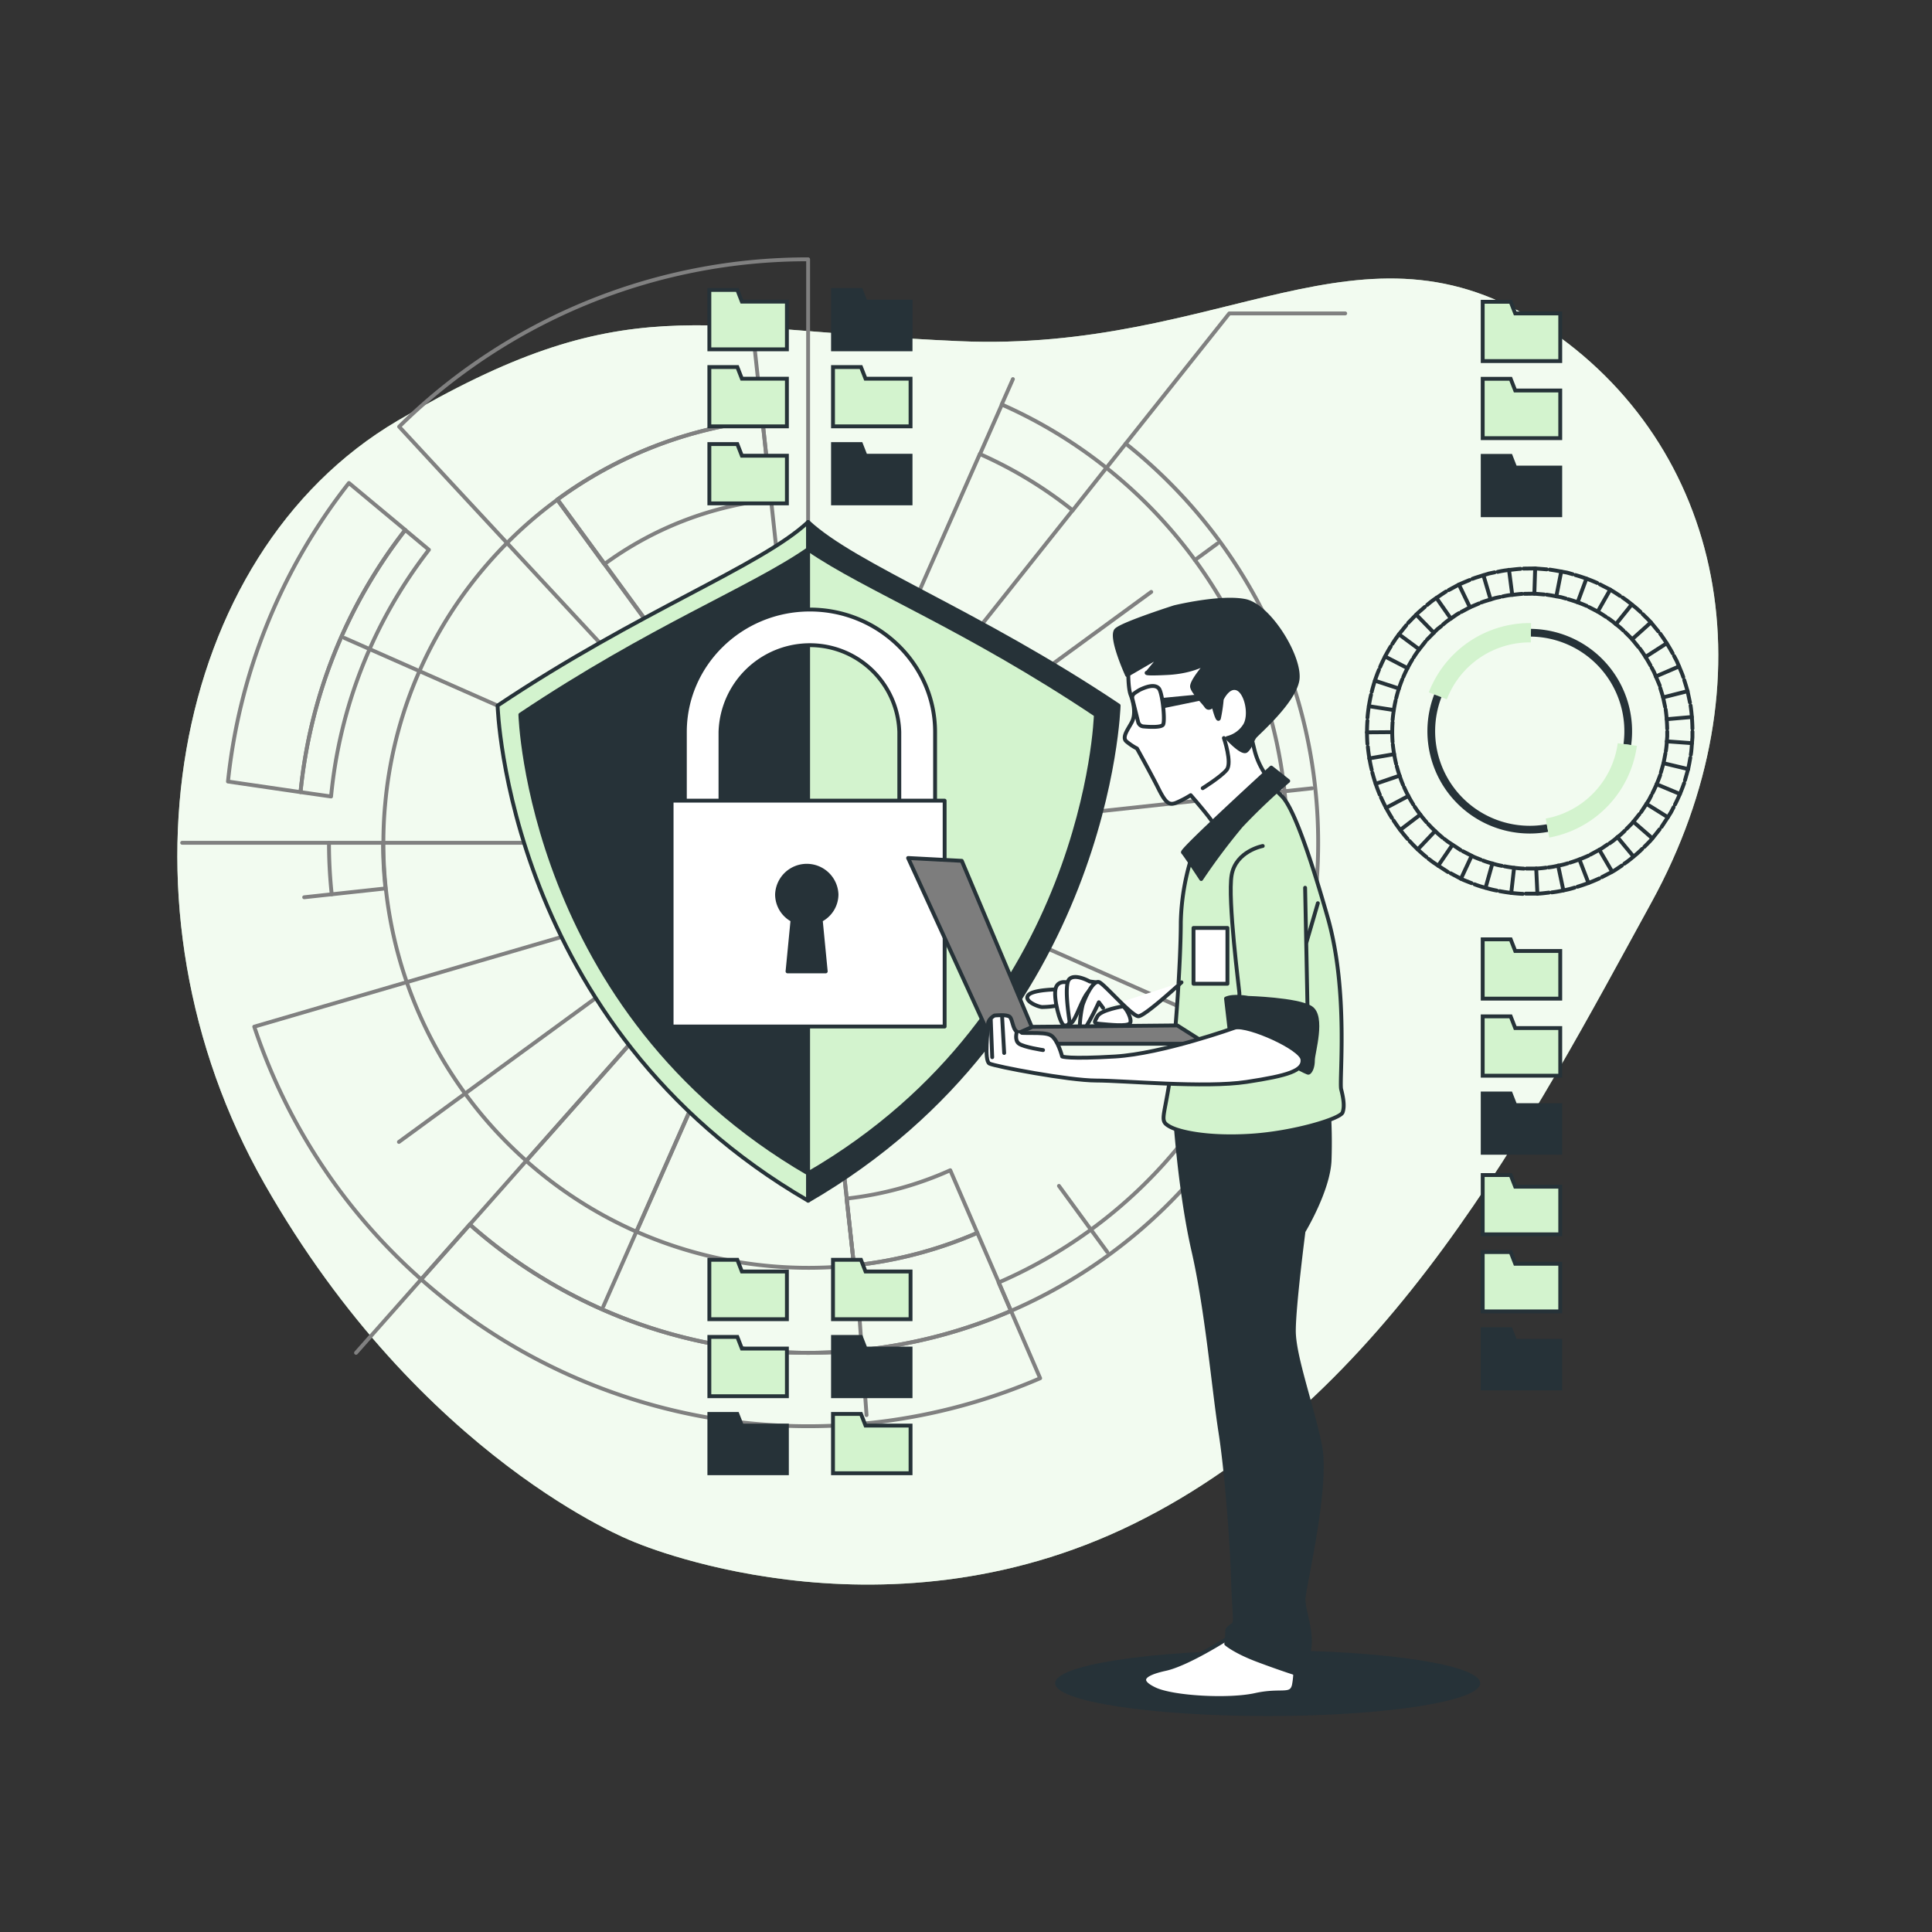 <?xml version="1.0" encoding="UTF-8"?>
<svg xmlns="http://www.w3.org/2000/svg" viewBox="0 0 500 500">
  <rect x="0" y="0" width="500" height="500" fill="#333333" stroke="none"/>
  <g id="freepik--background-simple--inject-9">
    <path d="M163.6,398.84s63.61,28.05,129.72-4.44,102.83-103.87,134.1-160.91,19-118.27-28.05-149.2-82.67,7-151.16,4-86.27-14.2-145.38,20.63S27.84,235,68.44,306.35,163.6,398.84,163.6,398.84Z" style="fill:#D3F3CE"></path>
    <path d="M163.6,398.84s63.61,28.05,129.72-4.44,102.83-103.87,134.1-160.91,19-118.27-28.05-149.2-82.67,7-151.16,4-86.27-14.2-145.38,20.63S27.84,235,68.44,306.35,163.6,398.84,163.6,398.84Z" style="fill:#fff;opacity:0.7"></path>
  </g>
  <g id="freepik--Shield--inject-9">
    <path d="M104.88,137.14A131.47,131.47,0,0,0,77.78,205L59,202.26A150.22,150.22,0,0,1,90.3,125Z" style="fill:none;stroke:gray;stroke-linecap:round;stroke-linejoin:round"></path>
    <path d="M269.19,356.69A151.1,151.1,0,0,1,109,331.1l12.59-14.2a132.18,132.18,0,0,0,140.06,22.36Z" style="fill:none;stroke:gray;stroke-linecap:round;stroke-linejoin:round"></path>
    <path d="M261.64,339.26A132.18,132.18,0,0,1,121.58,316.9L109,331.1A151.06,151.06,0,0,1,65.8,265.7l18.25-5.33,7.69-2.24,13.46-3.93,90.87-26.54h0l6.2-1.81-66.1,74.57a109.44,109.44,0,0,0,28.51,18.33l41.54-94.05,2.56-.75-1.51-1.63-1-1-.62-.67-1.81-1.94-.53-.57-4-4.33-68.12-73.31-9.53-10.26-5.45-5.87L103.3,110.42A150.52,150.52,0,0,1,209.14,67.11v151L197.32,108.74a109.25,109.25,0,0,0-53.1,20.57l64.92,88.8L221,327.48a109,109,0,0,0,31.93-8.42l5.56,12.85Z" style="fill:none;stroke:gray;stroke-linecap:round;stroke-linejoin:round"></path>
    <path d="M111,142.28a123.28,123.28,0,0,0-25.32,63.85L77.78,205a131.47,131.47,0,0,1,27.1-67.84Z" style="fill:none;stroke:gray;stroke-linecap:round;stroke-linejoin:round"></path>
    <polyline points="202.28 225.85 204.51 223.33 206.02 221.63 206.32 221.29 209.14 218.11 203.36 218.11 201.8 218.11 168.45 218.11 99.14 218.11" style="fill:none;stroke:gray;stroke-linecap:round;stroke-linejoin:round"></polyline>
    <polyline points="85.14 218.11 77.14 218.11 47.14 218.11" style="fill:none;stroke:gray;stroke-linecap:round;stroke-linejoin:round"></polyline>
    <line x1="108.99" y1="331.1" x2="92.14" y2="350.11" style="fill:none;stroke:gray;stroke-linecap:round;stroke-linejoin:round"></line>
    <polyline points="121.58 316.9 126.89 310.91 136.18 300.42" style="fill:none;stroke:gray;stroke-linecap:round;stroke-linejoin:round"></polyline>
    <path d="M341.14,218.11a132,132,0,0,1-79.5,121.15l-3.19-7.35a124,124,0,0,0,27.89-210.83l5-6.27A131.79,131.79,0,0,1,341.14,218.11Z" style="fill:none;stroke:gray;stroke-linecap:round;stroke-linejoin:round"></path>
    <path d="M286.34,121.08l-8.72,11a109.25,109.25,0,0,0-24-14.56l5.66-12.82A123.88,123.88,0,0,1,286.34,121.08Z" style="fill:none;stroke:gray;stroke-linecap:round;stroke-linejoin:round"></path>
    <polyline points="291.33 114.81 318.14 81.11 348.14 81.11" style="fill:none;stroke:gray;stroke-linecap:round;stroke-linejoin:round"></polyline>
    <line x1="277.62" y1="132.03" x2="209.14" y2="218.11" style="fill:none;stroke:gray;stroke-linecap:round;stroke-linejoin:round"></line>
    <path d="M199.54,129.29l-2.22-20.55a109.25,109.25,0,0,0-53.1,20.57L156.42,146A88.86,88.86,0,0,1,199.54,129.29Z" style="fill:none;stroke:gray;stroke-linecap:round;stroke-linejoin:round"></path>
    <path d="M219.09,310.19,221,327.48a109,109,0,0,0,31.93-8.42l-7-16.2A89.44,89.44,0,0,1,219.09,310.19Z" style="fill:none;stroke:gray;stroke-linecap:round;stroke-linejoin:round"></path>
    <path d="M221,327.48a110.42,110.42,0,0,1-56.27-8.73l41.54-94.05-3.95,1.15-66.1,74.57a109.81,109.81,0,0,1-37-82.31c0-3.36.15-6.69.46-10a109.49,109.49,0,0,1,22.18-56.88,110.13,110.13,0,0,1,9.44-10.79,108.86,108.86,0,0,1,13-11.16l64.92,88.8Z" style="fill:none;stroke:gray;stroke-linecap:round;stroke-linejoin:round"></path>
    <line x1="262.14" y1="98.11" x2="259.25" y2="104.65" style="fill:none;stroke:gray;stroke-linecap:round;stroke-linejoin:round"></line>
    <line x1="253.59" y1="117.47" x2="209.14" y2="218.11" style="fill:none;stroke:gray;stroke-linecap:round;stroke-linejoin:round"></line>
    <polyline points="195.04 87.69 195.81 94.82 197.32 108.74" style="fill:none;stroke:gray;stroke-linecap:round;stroke-linejoin:round"></polyline>
    <line x1="209.14" y1="218.11" x2="89.14" y2="165.11" style="fill:none;stroke:gray;stroke-linecap:round;stroke-linejoin:round"></line>
    <path d="M99.77,229.93l-13.92,1.51a124.94,124.94,0,0,1-.71-13.33h14A109.9,109.9,0,0,0,99.77,229.93Z" style="fill:none;stroke:gray;stroke-linecap:round;stroke-linejoin:round"></path>
    <line x1="85.85" y1="231.44" x2="78.72" y2="232.21" style="fill:none;stroke:gray;stroke-linecap:round;stroke-linejoin:round"></line>
    <line x1="209.14" y1="218.11" x2="103.24" y2="295.53" style="fill:none;stroke:gray;stroke-linecap:round;stroke-linejoin:round"></line>
    <polyline points="156.14 338.11 159.03 331.57 164.69 318.75" style="fill:none;stroke:gray;stroke-linecap:round;stroke-linejoin:round"></polyline>
    <polyline points="206.23 224.7 206.69 223.65 207.16 222.59 207.28 222.32 209.14 218.11" style="fill:none;stroke:gray;stroke-linecap:round;stroke-linejoin:round"></polyline>
    <polyline points="224.26 366.23 222.47 341.4 220.96 327.48" style="fill:none;stroke:gray;stroke-linecap:round;stroke-linejoin:round"></polyline>
    <polyline points="286.56 324.01 282.32 318.22 274.06 306.91" style="fill:none;stroke:gray;stroke-linecap:round;stroke-linejoin:round"></polyline>
    <line x1="209.14" y1="218.11" x2="329.14" y2="271.11" style="fill:none;stroke:gray;stroke-linecap:round;stroke-linejoin:round"></line>
    <line x1="209.14" y1="218.11" x2="339.56" y2="204.01" style="fill:none;stroke:gray;stroke-linecap:round;stroke-linejoin:round"></line>
    <line x1="315.04" y1="140.69" x2="309.25" y2="144.93" style="fill:none;stroke:gray;stroke-linecap:round;stroke-linejoin:round"></line>
    <line x1="297.94" y1="153.19" x2="209.14" y2="218.11" style="fill:none;stroke:gray;stroke-linecap:round;stroke-linejoin:round"></line>
    <path d="M209.14,135.09c-12.28,11.44-43.71,23-80.36,47.51,0,0,2.29,82.85,80.36,128.14Z" style="fill:#D3F3CE;stroke:#263238;stroke-linecap:round;stroke-linejoin:round"></path>
    <path d="M209.14,135.09c12.28,11.44,43.71,23,80.36,47.51,0,0-2.29,82.85-80.36,128.14Z" style="fill:#263238;stroke:#263238;stroke-linecap:round;stroke-linejoin:round"></path>
    <path d="M209.14,142.14c-14.82,10.29-40.51,20.09-74.47,42.81,0,0,2.13,76.77,74.47,118.73C281.48,261.72,283.6,185,283.6,185,249.65,162.23,224.08,152.43,209.14,142.14Z" style="fill:#263238;stroke:#263238;stroke-linecap:round;stroke-linejoin:round"></path>
    <path d="M283.6,185c-34-22.72-59.52-32.52-74.46-42.81V303.68C281.48,261.72,283.6,185,283.6,185Z" style="fill:#D3F3CE;stroke:#263238;stroke-linecap:round;stroke-linejoin:round"></path>
    <path d="M237.35,219.54h-55.5a4.56,4.56,0,0,1-4.61-4.51V189.44c0-17.47,14.51-31.69,32.36-31.69S242,172,242,189.44V215A4.57,4.57,0,0,1,237.35,219.54Zm-50.89-9h46.28V189.44a23.15,23.15,0,0,0-46.28,0Z" style="fill:#fff;stroke:#263238;stroke-linecap:round;stroke-linejoin:round"></path>
    <rect x="173.81" y="207.21" width="70.66" height="58.45" style="fill:#fff;stroke:#263238;stroke-linecap:round;stroke-linejoin:round"></rect>
    <path d="M216.49,231.48a7.7,7.7,0,0,0-15.39,0,7.51,7.51,0,0,0,4,6.63l-1.29,13.28h9.89l-1.29-13.28A7.51,7.51,0,0,0,216.49,231.48Z" style="fill:#263238;stroke:#263238;stroke-linecap:round;stroke-linejoin:round"></path>
  </g>
  <g id="freepik--Folders--inject-9">
    <polygon points="383.72 93.45 403.79 93.45 403.79 81.11 392.14 81.11 390.96 78.1 383.72 78.1 383.72 93.45" style="fill:#D3F3CE;stroke:#263238;stroke-miterlimit:10"></polygon>
    <polygon points="383.72 113.39 403.79 113.39 403.79 101.06 392.14 101.06 390.96 98.04 383.72 98.04 383.72 113.39" style="fill:#D3F3CE;stroke:#263238;stroke-miterlimit:10"></polygon>
    <polygon points="383.72 133.34 403.79 133.34 403.79 121 392.14 121 390.96 117.98 383.72 117.98 383.72 133.34" style="fill:#263238;stroke:#263238;stroke-miterlimit:10"></polygon>
    <polygon points="383.72 258.45 403.79 258.45 403.79 246.11 392.14 246.11 390.96 243.1 383.72 243.1 383.72 258.45" style="fill:#D3F3CE;stroke:#263238;stroke-miterlimit:10"></polygon>
    <polygon points="383.72 278.39 403.79 278.39 403.79 266.06 392.14 266.06 390.96 263.04 383.72 263.04 383.72 278.39" style="fill:#D3F3CE;stroke:#263238;stroke-miterlimit:10"></polygon>
    <polygon points="383.72 298.34 403.79 298.34 403.79 286 392.14 286 390.96 282.99 383.72 282.99 383.72 298.34" style="fill:#263238;stroke:#263238;stroke-miterlimit:10"></polygon>
    <polygon points="383.72 319.45 403.79 319.45 403.79 307.11 392.14 307.11 390.96 304.1 383.72 304.1 383.72 319.45" style="fill:#D3F3CE;stroke:#263238;stroke-miterlimit:10"></polygon>
    <polygon points="383.72 339.39 403.79 339.39 403.79 327.06 392.14 327.06 390.96 324.04 383.72 324.04 383.72 339.39" style="fill:#D3F3CE;stroke:#263238;stroke-miterlimit:10"></polygon>
    <polygon points="383.72 359.34 403.79 359.34 403.79 347 392.14 347 390.96 343.99 383.72 343.99 383.72 359.34" style="fill:#263238;stroke:#263238;stroke-miterlimit:10"></polygon>
    <path d="M353.89,192.52a41.3,41.3,0,0,1,0-6" style="fill:none;stroke:#263238;stroke-linecap:round;stroke-linejoin:round"></path>
    <path d="M360.4,192a35.75,35.75,0,0,1,0-5.07" style="fill:none;stroke:#263238;stroke-linecap:round;stroke-linejoin:round"></path>
    <line x1="353.76" y1="189.53" x2="360.29" y2="189.48" style="fill:none;stroke:#263238;stroke-linecap:round;stroke-linejoin:round"></line>
    <path d="M353.9,185.74a44.28,44.28,0,0,1,.92-5.93" style="fill:none;stroke:#263238;stroke-linecap:round;stroke-linejoin:round"></path>
    <path d="M360.41,186.28a38.38,38.38,0,0,1,.78-5" style="fill:none;stroke:#263238;stroke-linecap:round;stroke-linejoin:round"></path>
    <line x1="354.26" y1="182.76" x2="360.71" y2="183.76" style="fill:none;stroke:#263238;stroke-linecap:round;stroke-linejoin:round"></line>
    <path d="M355,179.05a39.69,39.69,0,0,1,1.87-5.71" style="fill:none;stroke:#263238;stroke-linecap:round;stroke-linejoin:round"></path>
    <path d="M361.34,180.63a35.23,35.23,0,0,1,1.57-4.82" style="fill:none;stroke:#263238;stroke-linecap:round;stroke-linejoin:round"></path>
    <line x1="355.83" y1="176.16" x2="362.04" y2="178.19" style="fill:none;stroke:#263238;stroke-linecap:round;stroke-linejoin:round"></line>
    <path d="M357.17,172.62a42,42,0,0,1,2.76-5.33" style="fill:none;stroke:#263238;stroke-linecap:round;stroke-linejoin:round"></path>
    <path d="M363.17,175.2a36.15,36.15,0,0,1,2.33-4.5" style="fill:none;stroke:#263238;stroke-linecap:round;stroke-linejoin:round"></path>
    <line x1="358.45" y1="169.91" x2="364.25" y2="172.91" style="fill:none;stroke:#263238;stroke-linecap:round;stroke-linejoin:round"></line>
    <path d="M360.34,166.63c.53-.85,1.1-1.67,1.71-2.47l1.88-2.33" style="fill:none;stroke:#263238;stroke-linecap:round;stroke-linejoin:round"></path>
    <path d="M365.85,170.14a25.09,25.09,0,0,1,1.45-2.09l1.59-2" style="fill:none;stroke:#263238;stroke-linecap:round;stroke-linejoin:round"></path>
    <line x1="362.05" y1="164.16" x2="367.3" y2="168.05" style="fill:none;stroke:#263238;stroke-linecap:round;stroke-linejoin:round"></line>
    <path d="M364.42,161.22c.68-.73,1.4-1.43,2.1-2.15.36-.35.69-.72,1.07-1l1.15-1" style="fill:none;stroke:#263238;stroke-linecap:round;stroke-linejoin:round"></path>
    <path d="M369.3,165.56l1.78-1.81c.3-.3.58-.62.9-.9l1-.8" style="fill:none;stroke:#263238;stroke-linecap:round;stroke-linejoin:round"></path>
    <line x1="366.52" y1="159.07" x2="371.08" y2="163.75" style="fill:none;stroke:#263238;stroke-linecap:round;stroke-linejoin:round"></line>
    <path d="M369.35,156.56a20.34,20.34,0,0,1,2.39-1.82c.83-.55,1.65-1.13,2.5-1.66" style="fill:none;stroke:#263238;stroke-linecap:round;stroke-linejoin:round"></path>
    <path d="M373.47,161.62a16.64,16.64,0,0,1,2-1.53c.71-.46,1.4-1,2.11-1.4" style="fill:none;stroke:#263238;stroke-linecap:round;stroke-linejoin:round"></path>
    <line x1="371.74" y1="154.74" x2="375.48" y2="160.09" style="fill:none;stroke:#263238;stroke-linecap:round;stroke-linejoin:round"></line>
    <path d="M374.93,152.71l2.64-1.43c.91-.41,1.84-.78,2.76-1.17" style="fill:none;stroke:#263238;stroke-linecap:round;stroke-linejoin:round"></path>
    <polyline points="378.18 158.37 380.41 157.17 382.74 156.18" style="fill:none;stroke:#263238;stroke-linecap:round;stroke-linejoin:round"></polyline>
    <line x1="377.57" y1="151.28" x2="380.41" y2="157.17" style="fill:none;stroke:#263238;stroke-linecap:round;stroke-linejoin:round"></line>
    <path d="M381.06,149.8c.92-.37,1.9-.61,2.85-.93l1.43-.44,1.47-.31" style="fill:none;stroke:#263238;stroke-linecap:round;stroke-linejoin:round"></path>
    <path d="M383.35,155.92c.79-.32,1.61-.52,2.41-.78l1.22-.38,1.24-.26" style="fill:none;stroke:#263238;stroke-linecap:round;stroke-linejoin:round"></path>
    <line x1="383.91" y1="148.87" x2="385.76" y2="155.14" style="fill:none;stroke:#263238;stroke-linecap:round;stroke-linejoin:round"></line>
    <path d="M387.58,148a23,23,0,0,1,2.95-.49c1-.1,2-.24,3-.3" style="fill:none;stroke:#263238;stroke-linecap:round;stroke-linejoin:round"></path>
    <path d="M388.87,154.37a16.11,16.11,0,0,1,2.5-.42c.84-.08,1.68-.21,2.52-.26" style="fill:none;stroke:#263238;stroke-linecap:round;stroke-linejoin:round"></path>
    <line x1="390.53" y1="147.47" x2="391.37" y2="153.95" style="fill:none;stroke:#263238;stroke-linecap:round;stroke-linejoin:round"></line>
    <polyline points="394.3 147.15 397.3 147.11 400.3 147.35" style="fill:none;stroke:#263238;stroke-linecap:round;stroke-linejoin:round"></polyline>
    <polyline points="394.55 153.68 397.09 153.64 399.62 153.85" style="fill:none;stroke:#263238;stroke-linecap:round;stroke-linejoin:round"></polyline>
    <line x1="397.3" y1="147.11" x2="397.09" y2="153.64" style="fill:none;stroke:#263238;stroke-linecap:round;stroke-linejoin:round"></line>
    <path d="M401.08,147.41c1,.12,2,.34,3,.51.49.09,1,.17,1.47.27l1.45.41" style="fill:none;stroke:#263238;stroke-linecap:round;stroke-linejoin:round"></path>
    <path d="M400.28,153.9c.84.1,1.67.29,2.5.43.41.07.83.14,1.25.23l1.21.34" style="fill:none;stroke:#263238;stroke-linecap:round;stroke-linejoin:round"></path>
    <line x1="404.04" y1="147.92" x2="402.78" y2="154.33" style="fill:none;stroke:#263238;stroke-linecap:round;stroke-linejoin:round"></line>
    <path d="M407.71,148.82a43.15,43.15,0,0,1,5.64,2.05" style="fill:none;stroke:#263238;stroke-linecap:round;stroke-linejoin:round"></path>
    <path d="M405.88,155.09a38.63,38.63,0,0,1,4.76,1.72" style="fill:none;stroke:#263238;stroke-linecap:round;stroke-linejoin:round"></path>
    <line x1="410.56" y1="149.75" x2="408.29" y2="155.88" style="fill:none;stroke:#263238;stroke-linecap:round;stroke-linejoin:round"></line>
    <path d="M414.05,151.23l2.67,1.37c.87.49,1.69,1.07,2.53,1.61" style="fill:none;stroke:#263238;stroke-linecap:round;stroke-linejoin:round"></path>
    <path d="M411.23,157.12l2.26,1.16c.73.41,1.42.91,2.14,1.36" style="fill:none;stroke:#263238;stroke-linecap:round;stroke-linejoin:round"></path>
    <line x1="416.72" y1="152.6" x2="413.49" y2="158.28" style="fill:none;stroke:#263238;stroke-linecap:round;stroke-linejoin:round"></line>
    <path d="M419.91,154.63a26.3,26.3,0,0,1,2.39,1.81,24.94,24.94,0,0,1,2.28,1.95" style="fill:none;stroke:#263238;stroke-linecap:round;stroke-linejoin:round"></path>
    <path d="M416.18,160a20.21,20.21,0,0,1,2,1.53,19.19,19.19,0,0,1,1.94,1.65" style="fill:none;stroke:#263238;stroke-linecap:round;stroke-linejoin:round"></path>
    <line x1="422.3" y1="156.44" x2="418.2" y2="161.53" style="fill:none;stroke:#263238;stroke-linecap:round;stroke-linejoin:round"></line>
    <path d="M425.14,158.94c.7.71,1.45,1.38,2.11,2.13l1.91,2.32" style="fill:none;stroke:#263238;stroke-linecap:round;stroke-linejoin:round"></path>
    <path d="M420.61,163.64c.59.61,1.23,1.17,1.78,1.8l1.62,2" style="fill:none;stroke:#263238;stroke-linecap:round;stroke-linejoin:round"></path>
    <line x1="427.25" y1="161.07" x2="422.39" y2="165.44" style="fill:none;stroke:#263238;stroke-linecap:round;stroke-linejoin:round"></line>
    <path d="M429.66,164a46.21,46.21,0,0,1,3.21,5.08" style="fill:none;stroke:#263238;stroke-linecap:round;stroke-linejoin:round"></path>
    <path d="M424.43,167.9a40,40,0,0,1,2.7,4.29" style="fill:none;stroke:#263238;stroke-linecap:round;stroke-linejoin:round"></path>
    <line x1="431.34" y1="166.48" x2="425.85" y2="170.01" style="fill:none;stroke:#263238;stroke-linecap:round;stroke-linejoin:round"></line>
    <path d="M433.24,169.76l.7,1.32.59,1.39c.37.92.81,1.83,1.11,2.78" style="fill:none;stroke:#263238;stroke-linecap:round;stroke-linejoin:round"></path>
    <path d="M427.44,172.77l.6,1.12.49,1.17c.31.79.7,1.55,1,2.35" style="fill:none;stroke:#263238;stroke-linecap:round;stroke-linejoin:round"></path>
    <line x1="434.53" y1="172.47" x2="428.53" y2="175.06" style="fill:none;stroke:#263238;stroke-linecap:round;stroke-linejoin:round"></line>
    <path d="M435.88,176c.29,1,.61,1.9.86,2.87l.62,2.94" style="fill:none;stroke:#263238;stroke-linecap:round;stroke-linejoin:round"></path>
    <path d="M429.67,178.05c.24.81.52,1.61.74,2.43l.52,2.48" style="fill:none;stroke:#263238;stroke-linecap:round;stroke-linejoin:round"></path>
    <line x1="436.74" y1="178.87" x2="430.41" y2="180.48" style="fill:none;stroke:#263238;stroke-linecap:round;stroke-linejoin:round"></line>
    <path d="M437.52,182.58a47.72,47.72,0,0,1,.48,6" style="fill:none;stroke:#263238;stroke-linecap:round;stroke-linejoin:round"></path>
    <path d="M431.07,183.61a42.77,42.77,0,0,1,.4,5" style="fill:none;stroke:#263238;stroke-linecap:round;stroke-linejoin:round"></path>
    <line x1="437.85" y1="185.56" x2="431.34" y2="186.13" style="fill:none;stroke:#263238;stroke-linecap:round;stroke-linejoin:round"></line>
    <path d="M438,189.34c0,.5,0,1,0,1.5l-.12,1.49c-.1,1-.11,2-.3,3" style="fill:none;stroke:#263238;stroke-linecap:round;stroke-linejoin:round"></path>
    <path d="M431.48,189.33c0,.42,0,.84,0,1.26l-.1,1.27a23.64,23.64,0,0,1-.26,2.52" style="fill:none;stroke:#263238;stroke-linecap:round;stroke-linejoin:round"></path>
    <line x1="437.89" y1="192.33" x2="431.38" y2="191.86" style="fill:none;stroke:#263238;stroke-linecap:round;stroke-linejoin:round"></line>
    <path d="M437.45,196.09c-.19,1-.33,2-.56,2.95l-.82,2.89" style="fill:none;stroke:#263238;stroke-linecap:round;stroke-linejoin:round"></path>
    <path d="M431,195c-.17.83-.28,1.67-.48,2.49l-.69,2.44" style="fill:none;stroke:#263238;stroke-linecap:round;stroke-linejoin:round"></path>
    <line x1="436.89" y1="199.04" x2="430.53" y2="197.52" style="fill:none;stroke:#263238;stroke-linecap:round;stroke-linejoin:round"></line>
    <path d="M435.85,202.68a44.9,44.9,0,0,1-2.36,5.52" style="fill:none;stroke:#263238;stroke-linecap:round;stroke-linejoin:round"></path>
    <path d="M429.66,200.6a39.7,39.7,0,0,1-2,4.65" style="fill:none;stroke:#263238;stroke-linecap:round;stroke-linejoin:round"></path>
    <line x1="434.76" y1="205.48" x2="428.73" y2="202.96" style="fill:none;stroke:#263238;stroke-linecap:round;stroke-linejoin:round"></line>
    <path d="M433.13,208.9l-.69,1.33c-.25.43-.54.84-.8,1.27L430,214" style="fill:none;stroke:#263238;stroke-linecap:round;stroke-linejoin:round"></path>
    <path d="M427.36,205.84l-.58,1.13c-.21.37-.46.71-.68,1.07l-1.39,2.13" style="fill:none;stroke:#263238;stroke-linecap:round;stroke-linejoin:round"></path>
    <line x1="431.64" y1="211.5" x2="426.1" y2="208.04" style="fill:none;stroke:#263238;stroke-linecap:round;stroke-linejoin:round"></line>
    <path d="M429.51,214.62,427.62,217c-.63.78-1.38,1.45-2.07,2.17" style="fill:none;stroke:#263238;stroke-linecap:round;stroke-linejoin:round"></path>
    <path d="M424.29,210.68l-1.59,2c-.53.66-1.17,1.22-1.75,1.83" style="fill:none;stroke:#263238;stroke-linecap:round;stroke-linejoin:round"></path>
    <line x1="427.62" y1="216.95" x2="422.7" y2="212.66" style="fill:none;stroke:#263238;stroke-linecap:round;stroke-linejoin:round"></line>
    <path d="M425,219.68a23.7,23.7,0,0,1-2.25,2,25,25,0,0,1-2.37,1.84" style="fill:none;stroke:#263238;stroke-linecap:round;stroke-linejoin:round"></path>
    <path d="M420.48,215a17.83,17.83,0,0,1-1.9,1.68,20.1,20.1,0,0,1-2,1.56" style="fill:none;stroke:#263238;stroke-linecap:round;stroke-linejoin:round"></path>
    <line x1="422.75" y1="221.67" x2="418.58" y2="216.64" style="fill:none;stroke:#263238;stroke-linecap:round;stroke-linejoin:round"></line>
    <path d="M419.74,224c-.85.54-1.64,1.16-2.53,1.63L414.57,227" style="fill:none;stroke:#263238;stroke-linecap:round;stroke-linejoin:round"></path>
    <path d="M416,218.56c-.72.46-1.38,1-2.13,1.38l-2.23,1.21" style="fill:none;stroke:#263238;stroke-linecap:round;stroke-linejoin:round"></path>
    <line x1="417.21" y1="225.58" x2="413.91" y2="219.94" style="fill:none;stroke:#263238;stroke-linecap:round;stroke-linejoin:round"></line>
    <path d="M413.87,227.35a43.7,43.7,0,0,1-5.61,2.13" style="fill:none;stroke:#263238;stroke-linecap:round;stroke-linejoin:round"></path>
    <path d="M411.09,221.44a38.79,38.79,0,0,1-4.74,1.8" style="fill:none;stroke:#263238;stroke-linecap:round;stroke-linejoin:round"></path>
    <line x1="411.1" y1="228.52" x2="408.75" y2="222.42" style="fill:none;stroke:#263238;stroke-linecap:round;stroke-linejoin:round"></line>
    <path d="M407.51,229.71a22.08,22.08,0,0,1-2.91.72,26.77,26.77,0,0,1-3,.52" style="fill:none;stroke:#263238;stroke-linecap:round;stroke-linejoin:round"></path>
    <path d="M405.71,223.43a17,17,0,0,1-2.46.6,19.42,19.42,0,0,1-2.49.45" style="fill:none;stroke:#263238;stroke-linecap:round;stroke-linejoin:round"></path>
    <line x1="404.6" y1="230.43" x2="403.25" y2="224.03" style="fill:none;stroke:#263238;stroke-linecap:round;stroke-linejoin:round"></line>
    <path d="M400.87,231c-1,.09-2,.28-3,.27l-3,0" style="fill:none;stroke:#263238;stroke-linecap:round;stroke-linejoin:round"></path>
    <path d="M400.1,224.55a23.78,23.78,0,0,1-2.53.23l-2.54,0" style="fill:none;stroke:#263238;stroke-linecap:round;stroke-linejoin:round"></path>
    <line x1="397.88" y1="231.31" x2="397.57" y2="224.78" style="fill:none;stroke:#263238;stroke-linecap:round;stroke-linejoin:round"></line>
    <path d="M394.1,231.33a42.52,42.52,0,0,1-6-.71" style="fill:none;stroke:#263238;stroke-linecap:round;stroke-linejoin:round"></path>
    <path d="M394.37,224.8a37.11,37.11,0,0,1-5-.6" style="fill:none;stroke:#263238;stroke-linecap:round;stroke-linejoin:round"></path>
    <line x1="391.11" y1="231.09" x2="391.84" y2="224.6" style="fill:none;stroke:#263238;stroke-linecap:round;stroke-linejoin:round"></line>
    <path d="M387.37,230.48a24.24,24.24,0,0,1-2.91-.72,23.21,23.21,0,0,1-2.86-.91" style="fill:none;stroke:#263238;stroke-linecap:round;stroke-linejoin:round"></path>
    <path d="M388.69,224.08a19.21,19.21,0,0,1-2.46-.61,20.41,20.41,0,0,1-2.41-.76" style="fill:none;stroke:#263238;stroke-linecap:round;stroke-linejoin:round"></path>
    <line x1="384.46" y1="229.76" x2="386.23" y2="223.47" style="fill:none;stroke:#263238;stroke-linecap:round;stroke-linejoin:round"></line>
    <path d="M380.87,228.57c-.93-.39-1.89-.7-2.78-1.15L375.42,226" style="fill:none;stroke:#263238;stroke-linecap:round;stroke-linejoin:round"></path>
    <path d="M383.2,222.47c-.78-.33-1.59-.58-2.34-1l-2.25-1.16" style="fill:none;stroke:#263238;stroke-linecap:round;stroke-linejoin:round"></path>
    <line x1="378.09" y1="227.42" x2="380.86" y2="221.5" style="fill:none;stroke:#263238;stroke-linecap:round;stroke-linejoin:round"></line>
    <path d="M374.73,225.68c-1.66-1.12-3.4-2.11-5-3.39" style="fill:none;stroke:#263238;stroke-linecap:round;stroke-linejoin:round"></path>
    <path d="M378,220c-1.4-1-2.89-1.78-4.19-2.86" style="fill:none;stroke:#263238;stroke-linecap:round;stroke-linejoin:round"></path>
    <line x1="372.21" y1="224.04" x2="375.89" y2="218.64" style="fill:none;stroke:#263238;stroke-linecap:round;stroke-linejoin:round"></line>
    <path d="M369.17,221.81a41.51,41.51,0,0,1-4.36-4.13" style="fill:none;stroke:#263238;stroke-linecap:round;stroke-linejoin:round"></path>
    <path d="M373.31,216.76a36.83,36.83,0,0,1-3.68-3.49" style="fill:none;stroke:#263238;stroke-linecap:round;stroke-linejoin:round"></path>
    <line x1="366.92" y1="219.82" x2="371.41" y2="215.07" style="fill:none;stroke:#263238;stroke-linecap:round;stroke-linejoin:round"></line>
    <path d="M364.28,217.11a44.2,44.2,0,0,1-3.63-4.78" style="fill:none;stroke:#263238;stroke-linecap:round;stroke-linejoin:round"></path>
    <path d="M369.18,212.78a36.3,36.3,0,0,1-3.07-4" style="fill:none;stroke:#263238;stroke-linecap:round;stroke-linejoin:round"></path>
    <line x1="362.38" y1="214.78" x2="367.58" y2="210.82" style="fill:none;stroke:#263238;stroke-linecap:round;stroke-linejoin:round"></line>
    <path d="M360.22,211.67a42.69,42.69,0,0,1-2.82-5.3" style="fill:none;stroke:#263238;stroke-linecap:round;stroke-linejoin:round"></path>
    <path d="M365.75,208.2a36.23,36.23,0,0,1-2.38-4.48" style="fill:none;stroke:#263238;stroke-linecap:round;stroke-linejoin:round"></path>
    <line x1="358.72" y1="209.07" x2="364.49" y2="206" style="fill:none;stroke:#263238;stroke-linecap:round;stroke-linejoin:round"></line>
    <path d="M357.08,205.66a44.26,44.26,0,0,1-1.92-5.69" style="fill:none;stroke:#263238;stroke-linecap:round;stroke-linejoin:round"></path>
    <path d="M363.1,203.12a37.24,37.24,0,0,1-1.62-4.81" style="fill:none;stroke:#263238;stroke-linecap:round;stroke-linejoin:round"></path>
    <line x1="356.03" y1="202.85" x2="362.21" y2="200.74" style="fill:none;stroke:#263238;stroke-linecap:round;stroke-linejoin:round"></line>
    <path d="M355,199.22a43.81,43.81,0,0,1-1-5.92" style="fill:none;stroke:#263238;stroke-linecap:round;stroke-linejoin:round"></path>
    <path d="M361.31,197.67a38.68,38.68,0,0,1-.85-5" style="fill:none;stroke:#263238;stroke-linecap:round;stroke-linejoin:round"></path>
    <line x1="354.36" y1="196.28" x2="360.8" y2="195.18" style="fill:none;stroke:#263238;stroke-linecap:round;stroke-linejoin:round"></line>
    <path d="M396.2,163.75a25.5,25.5,0,0,1,24.95,28.94" style="fill:none;stroke:#263238;stroke-miterlimit:10;stroke-width:2px"></path>
    <path d="M372.11,180.08a25.51,25.51,0,0,1,24.09-16.33" style="fill:none;stroke:#D3F3CE;stroke-miterlimit:10;stroke-width:5px"></path>
    <path d="M400.49,214.3a25.49,25.49,0,0,1-28.38-34.22" style="fill:none;stroke:#263238;stroke-miterlimit:10;stroke-width:2px"></path>
    <path d="M421.15,192.69a25.5,25.5,0,0,1-20.66,21.61" style="fill:none;stroke:#D3F3CE;stroke-miterlimit:10;stroke-width:5px"></path>
    <polygon points="183.58 341.4 203.65 341.4 203.65 329.06 192 329.06 190.82 326.04 183.58 326.04 183.58 341.4" style="fill:#D3F3CE;stroke:#263238;stroke-miterlimit:10"></polygon>
    <polygon points="183.58 361.34 203.65 361.34 203.65 349 192 349 190.82 345.99 183.58 345.99 183.58 361.34" style="fill:#D3F3CE;stroke:#263238;stroke-miterlimit:10"></polygon>
    <polygon points="183.58 381.28 203.65 381.28 203.65 368.94 192 368.94 190.82 365.93 183.58 365.93 183.58 381.28" style="fill:#263238;stroke:#263238;stroke-miterlimit:10"></polygon>
    <polygon points="215.58 341.4 235.65 341.4 235.65 329.06 224 329.06 222.82 326.04 215.58 326.04 215.58 341.4" style="fill:#D3F3CE;stroke:#263238;stroke-miterlimit:10"></polygon>
    <polygon points="215.58 361.34 235.65 361.34 235.65 349 224 349 222.82 345.99 215.58 345.99 215.58 361.34" style="fill:#263238;stroke:#263238;stroke-miterlimit:10"></polygon>
    <polygon points="215.58 381.28 235.65 381.28 235.65 368.94 224 368.94 222.82 365.93 215.58 365.93 215.58 381.28" style="fill:#D3F3CE;stroke:#263238;stroke-miterlimit:10"></polygon>
    <polygon points="183.58 90.4 203.65 90.4 203.65 78.06 192 78.06 190.82 75.04 183.58 75.04 183.58 90.4" style="fill:#D3F3CE;stroke:#263238;stroke-miterlimit:10"></polygon>
    <polygon points="183.58 110.34 203.65 110.34 203.65 98 192 98 190.82 94.99 183.58 94.99 183.58 110.34" style="fill:#D3F3CE;stroke:#263238;stroke-miterlimit:10"></polygon>
    <polygon points="183.58 130.28 203.65 130.28 203.65 117.94 192 117.94 190.82 114.93 183.58 114.93 183.58 130.28" style="fill:#D3F3CE;stroke:#263238;stroke-miterlimit:10"></polygon>
    <polygon points="215.58 90.4 235.65 90.4 235.65 78.06 224 78.06 222.82 75.04 215.58 75.04 215.58 90.4" style="fill:#263238;stroke:#263238;stroke-miterlimit:10"></polygon>
    <polygon points="215.58 110.34 235.65 110.34 235.65 98 224 98 222.82 94.99 215.58 94.99 215.58 110.34" style="fill:#D3F3CE;stroke:#263238;stroke-miterlimit:10"></polygon>
    <polygon points="215.58 130.28 235.65 130.28 235.65 117.94 224 117.94 222.82 114.93 215.58 114.93 215.58 130.28" style="fill:#263238;stroke:#263238;stroke-miterlimit:10"></polygon>
  </g>
  <g id="freepik--Character--inject-9">
    <ellipse cx="328.07" cy="435.61" rx="55" ry="8.5" style="fill:#263238"></ellipse>
    <path d="M317.85,423.92s-10.5,6.75-16.25,8-7.5,3-2.75,5.25,19.25,3,26,1.5,9.25.5,10-2.5a19.12,19.12,0,0,0-.25-8.5C334.1,425.42,321.85,421.92,317.85,423.92Z" style="fill:#fff;stroke:#263238;stroke-linecap:round;stroke-linejoin:round"></path>
    <path d="M304.1,288.92s1.25,19.5,4.75,34.75,5.25,35.75,7,47,3,29.75,3.25,38,.75,10.75.25,11.5-1.75,1-1.75,2-.25,3.25-.25,3.25,2.25,2,8.25,4.25,10,3.5,10,3.5a10.84,10.84,0,0,0,3.25-6.5c.75-4.5-1.5-9.75-1.5-12.75s6.5-29.25,4.25-40-6.75-23-6.75-29.5,2.5-25.75,2.5-25.75,6.5-10.75,6.75-18.5a132.63,132.63,0,0,0-.25-13.75S314.35,290.67,304.1,288.92Z" style="fill:#263238;stroke:#263238;stroke-linecap:round;stroke-linejoin:round"></path>
    <path d="M309.25,219.31a60.1,60.1,0,0,0-3.66,19.38c0,10.05-1.46,31.81-2.93,41.31s-2.55,10.06,0,11.52,10.06,3.11,21.21,2.38,23-4.39,23.59-6,.18-3.84-.37-6,2-25.23-3.47-44.42-9.33-28.89-11.89-31.45l-2.56-2.56Z" style="fill:#D3F3CE;stroke:#263238;stroke-linecap:round;stroke-linejoin:round"></path>
    <path d="M292.06,170.67s-.36,6.77.55,9.15,1.28,5.11.37,6.94-2.75,4-1.47,5.12a15.22,15.22,0,0,0,2.74,1.83s3.66,6.58,5.49,10.24,2.74,4.57,4.57,3.84a27.49,27.49,0,0,0,3.84-2s5.12,5.85,5.85,7.31a9.23,9.23,0,0,0,2.56,2.74L329,202.3a19.13,19.13,0,0,1-4.39-8.41c-1.28-5.3-1.64-6-.36-8.41s3.84-2.56,2.37-8.41.55-7.68-4.75-11.33-15.36-4.21-18.28-4.21a10.85,10.85,0,0,0-6.58,2C295.53,164.64,292.06,170.67,292.06,170.67Z" style="fill:#fff;stroke:#263238;stroke-linecap:round;stroke-linejoin:round"></path>
    <path d="M303.94,157.15s-13.16,4.2-15,5.85,2.75,11.7,2.75,11.7l9.14-5.31L297,174s-2,.54,5.12.18,10.6-2.93,10.6-2.93-4.57,5.12-4.2,6.58,2.92,3.84,3.65,4.94,1.83-.36,1.83-.36,1.1,4.57,1.46,3.47a39.35,39.35,0,0,0,.73-4.94s1.65-3.65,4-2.74,3.65,6.76,2,9.51a7.42,7.42,0,0,1-4.57,3.29s3.84,4.2,4.93,3.29,1.47-2.74,2.2-3.66,9.87-8.77,11-14.44-7.13-19.38-13.53-20.66S303.94,157.15,303.94,157.15Z" style="fill:#263238;stroke:#263238;stroke-linecap:round;stroke-linejoin:round"></path>
    <path d="M293.05,180.8l1.49,6A1.54,1.54,0,0,0,295.9,188c1.67.15,4.72.3,5.12-.49.55-1.09-.18-8.22-1.1-9.32-1.12-1.35-3.67-.27-4.91.32a13.9,13.9,0,0,0-1.45.93A1.34,1.34,0,0,0,293.05,180.8Z" style="fill:#fff;stroke:#263238;stroke-linecap:round;stroke-linejoin:round"></path>
    <polygon points="301.2 181.09 316.38 179.63 301.27 182.74 301.2 181.09" style="fill:#263238;stroke:#263238;stroke-linecap:round;stroke-linejoin:round"></polygon>
    <path d="M316.74,191s2.2,6.4.73,8.22-6.21,4.76-6.21,4.76" style="fill:#fff;stroke:#263238;stroke-linecap:round;stroke-linejoin:round"></path>
    <path d="M329,198.65s-23.4,21.39-22.85,21.94,4.72,6.9,4.72,6.9a163.3,163.3,0,0,1,10.33-13.78,159,159,0,0,1,12.19-11.59Z" style="fill:#263238;stroke:#263238;stroke-linecap:round;stroke-linejoin:round"></path>
    <path d="M274,256.05s-6.58,0-7.86,1.47,2.19,2.92,3.47,3.1a22.15,22.15,0,0,0,4.76-.54Z" style="fill:#fff;stroke:#263238;stroke-linecap:round;stroke-linejoin:round"></path>
    <path d="M276.89,254.41s-2.93-1.1-3.66,1.28,1.1,9.5,2.19,9.69,1.65-.55,1.65-2.74S276.89,254.41,276.89,254.41Z" style="fill:#fff;stroke:#263238;stroke-linecap:round;stroke-linejoin:round"></path>
    <path d="M282,254s-3.84-2.19-5.31-.55.19,11.34.19,11.34c1.09.55,2.92-5.85,4.57-7.86a19.46,19.46,0,0,0,2-2.74Z" style="fill:#fff;stroke:#263238;stroke-linecap:round;stroke-linejoin:round"></path>
    <path d="M305.77,254.23s-9.5,8.77-11.15,8.77-8.41-7.86-10.05-8.77-3.84,4.2-4.39,5.85a29.42,29.42,0,0,0-.73,5.48,1.07,1.07,0,0,0,1.82-.18,64.4,64.4,0,0,0,3.11-6l1.1,1.47" style="fill:#fff;stroke:#263238;stroke-linecap:round;stroke-linejoin:round"></path>
    <path d="M290.6,260.44s-5.67.92-6.58,2.56-1.1,1.83.91,2,6.77.73,7.5-.18S291.33,260.62,290.6,260.44Z" style="fill:#fff;stroke:#263238;stroke-linecap:round;stroke-linejoin:round"></path>
    <polygon points="257.69 271.59 235.02 222.05 248.91 222.78 268.48 269.22 257.69 271.59" style="fill:#7d7d7d;stroke:#263238;stroke-linecap:round;stroke-linejoin:round"></polygon>
    <polygon points="267.2 265.74 257.14 270.13 312.17 270.13 304.68 265.38 267.2 265.74" style="fill:#7d7d7d;stroke:#263238;stroke-linecap:round;stroke-linejoin:round"></polygon>
    <path d="M326.8,218.94s-6.95,1.28-8.05,7.5,2,30,2,30.53v4.39c0,1.09,4.39.73,9.51,3.1s8.23,6.22,8.23,3.29-.73-38-.73-38" style="fill:#D3F3CE;stroke:#263238;stroke-linecap:round;stroke-linejoin:round"></path>
    <line x1="338.13" y1="243.8" x2="341.06" y2="233.75" style="fill:#fff;stroke:#263238;stroke-linecap:round;stroke-linejoin:round"></line>
    <path d="M317.29,258.43l.91,7.86s19.93,11.7,20.48,11.34,1.1-1.47,1.1-3.29,2.92-11.34-.55-13.53S323,258.25,323,258.25,319.3,257.52,317.29,258.43Z" style="fill:#263238;stroke:#263238;stroke-linecap:round;stroke-linejoin:round"></path>
    <path d="M319.67,265.93s-18.83,6.76-31.08,7.49-13.71,0-13.71,0-1.1-4.39-2.93-5.48-7.68-.19-8.78-.92-1.09-3.1-1.82-3.84-4-.36-4-.36-1.64.91-1.64,2.19-1.1,9.51.36,10.24,20.48,4.39,27.61,4.39,28.16,2,38.94.36,14.81-2.92,14.45-5.85S323.14,265.19,319.67,265.93Z" style="fill:#fff;stroke:#263238;stroke-linecap:round;stroke-linejoin:round"></path>
    <line x1="256.41" y1="263.92" x2="256.78" y2="273.6" style="fill:#fff;stroke:#263238;stroke-linecap:round;stroke-linejoin:round"></line>
    <line x1="259.34" y1="263" x2="259.88" y2="272.51" style="fill:#fff;stroke:#263238;stroke-linecap:round;stroke-linejoin:round"></line>
    <path d="M263.17,267s-.73,2.2.55,3.11,6.22,1.65,6.22,1.65" style="fill:#fff;stroke:#263238;stroke-linecap:round;stroke-linejoin:round"></path>
    <rect x="308.88" y="240.15" width="8.78" height="14.44" style="fill:#fff;stroke:#263238;stroke-linecap:round;stroke-linejoin:round"></rect>
  </g>
</svg>
